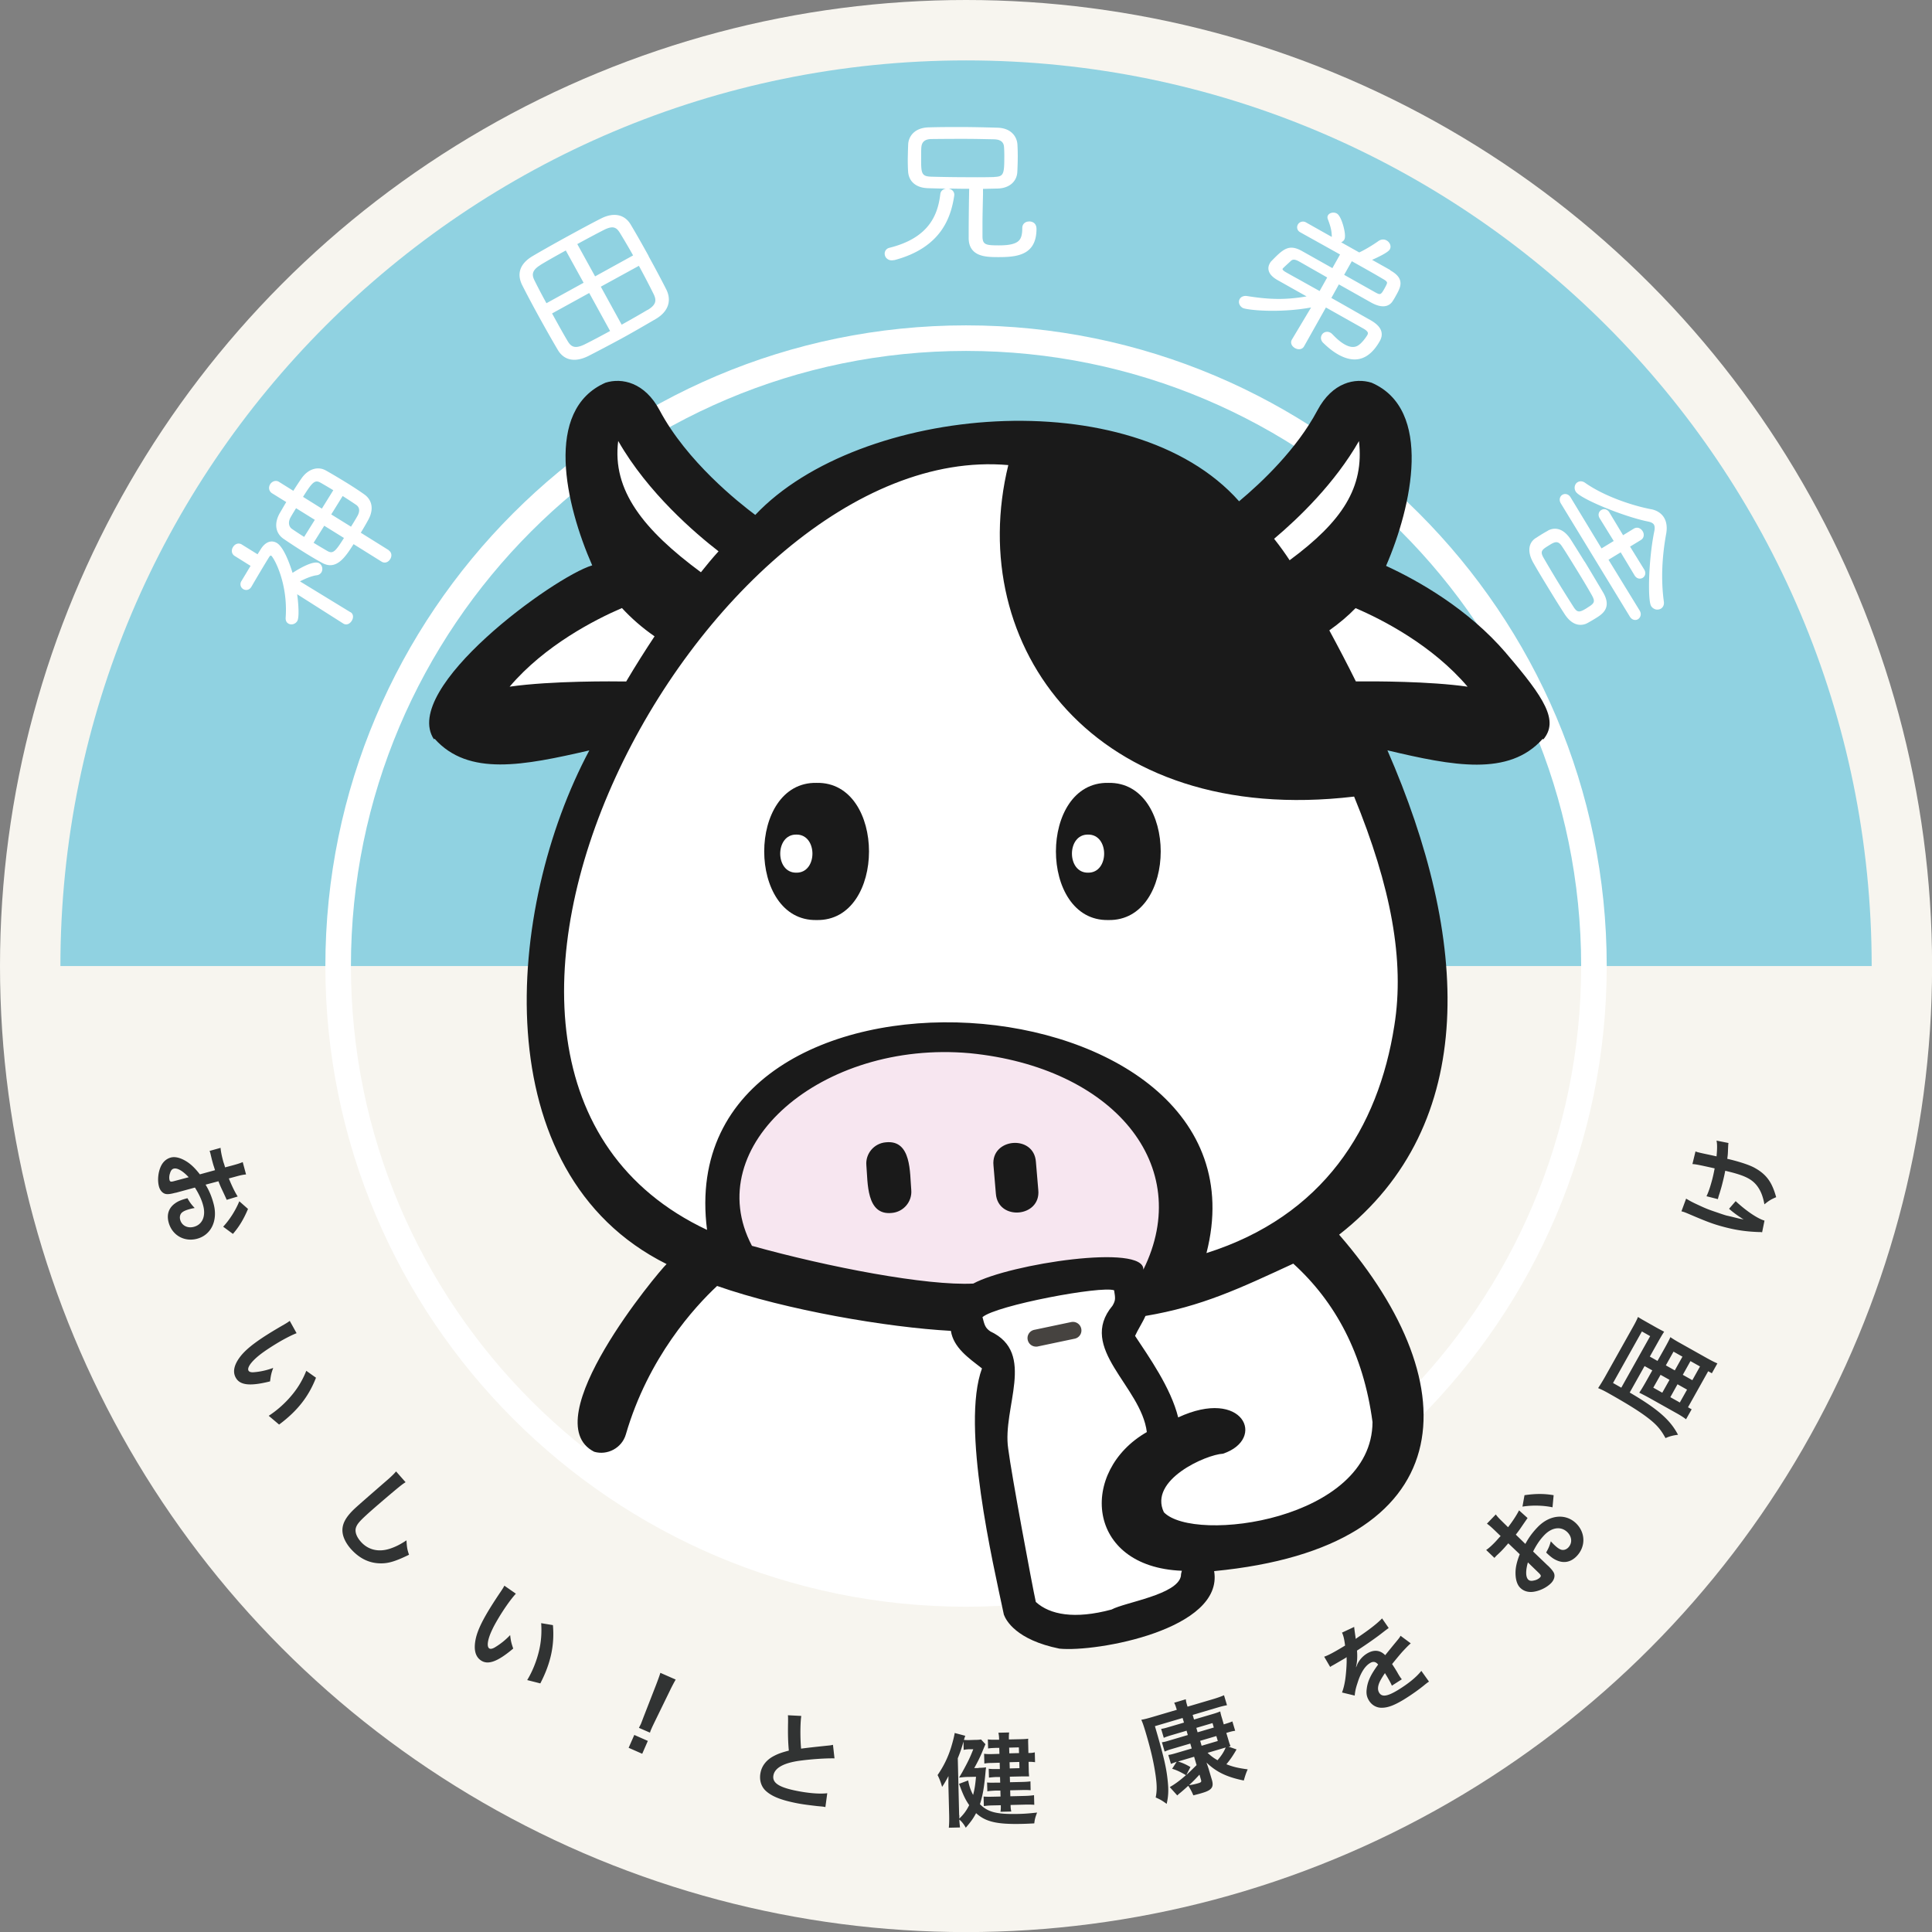 <svg id="_レイヤー_2" xmlns="http://www.w3.org/2000/svg" viewBox="0 0 226.77 226.77"><rect x="0" y="0" width="226.77" height="226.77" fill="#808080" stroke="none"/><defs><style>.cls-1{fill:none}.cls-4{fill:#fff}.cls-6{fill:#1a1a1a}</style></defs><g id="Design"><circle cx="113.39" cy="113.39" r="113.39" fill="#f7f5ef"/><path d="M219.69 113.39c0-58.71-47.59-106.3-106.3-106.3S7.09 54.68 7.09 113.39h212.6z" fill="#90d2e1"/><path class="cls-4" d="M113.39 188.59c-41.47 0-75.2-33.73-75.2-75.2s33.73-75.2 75.2-75.2 75.2 33.73 75.2 75.2-33.74 75.2-75.2 75.2zm0-147.4c-39.81 0-72.2 32.39-72.2 72.2s32.39 72.2 72.2 72.2 72.2-32.39 72.2-72.2-32.39-72.2-72.2-72.2z"/><path class="cls-4" d="M175.18 81.08c-1.95-2.68-7.79-7.55-7.79-7.55l-8.04-5.84s2.68-5.11 2.92-10.23c.24-5.11.73-9.01-1.7-9.25-2.44-.24-6.58 4.87-6.58 4.87l-9.74 10.71s-10.23-13.15-27.03-12.42c0 0-15.83 1.95-19.97 4.87-4.14 2.92-8.04 6.58-8.04 6.58s-4.38-.49-7.06-4.14-7.31-9.25-7.31-9.25-3.17-3.65-4.87-1.95-1.95 9.5-.73 12.42 3.65 7.79 3.65 7.79-10.71 4.63-13.39 7.55c-2.68 2.92-7.79 7.55-4.87 9.01s12.66.97 12.66.97l4.87.49s-7.79 16.8-8.04 22.16c-.24 5.36-.49 16.07 1.22 21.67s6.33 10.23 8.77 13.15c2.44 2.92 7.06 5.36 7.06 5.36l-5.36 8.52-3.65 7.79-4.68 6.95c12.54 9.87 28.34 15.77 45.54 15.77 1.93 0 3.83-.09 5.71-.24.15.69.5 1.51 1.28 2.26 1.78 1.7 3.23 2.8 6.8 2.55s10.62-2.29 11.73-3.48c1.03-1.11.88-5.41.85-5.97 8.91-3.42 18.23-3.97 23.85-14.9 0-.09 0-.16-.01-.25-.73-7.55-5.6-14.37-6.58-16.07-.97-1.7-4.38-5.84-4.38-5.84s8.77-6.09 11.45-14.37c1.05-3.24 4.05-10.5 3.17-18.51-1.37-12.46-7.31-26.3-7.31-26.3s12.42 0 13.39-.24c.97-.24 4.14-1.95 2.19-4.63z"/><path d="M85.66 147.68s-2.88-8.64.72-13.96 12.95-12.81 25.48-12.09 19.14 3.89 23.75 10.36c4.61 6.48 1.73 18.28 1.73 18.28s-9.36-1.87-25.91 1.87c-11.44 2.59-16.27-.14-25.77-4.46z" fill="#f7e6f0"/><path class="cls-1" d="M122.14 148.39c8.95-1.83 10.67-.59 11.32-.13.3.22.55.48.74.77.9-1.88 1.72-4.31 1.84-5.78.79-9.45-7.85-18.43-22.22-19.63-15.22-1.28-26.25 7.4-27 16.3-.33 3.92.38 5.09 1.43 6.31 1.88.56 3.93 1.09 6.17 1.57 10.9 2.34 13.74 2.87 19.82 2.86 1.26-.59 3.12-1.23 5.95-1.85l1.94-.42zm-17.47-6.01h-.21c-1.28 0-2.38-.98-2.49-2.29l-.28-3.31c-.12-1.38.9-2.59 2.28-2.7 1.38-.12 2.59.9 2.7 2.28l.28 3.31c.12 1.38-.9 2.59-2.28 2.7zm14.7 0c-1.28 0-2.38-.98-2.49-2.29l-.28-3.31c-.12-1.38.9-2.59 2.28-2.7 1.37-.12 2.59.9 2.7 2.28l.28 3.31c.12 1.38-.9 2.59-2.28 2.7h-.21zm11.35 38.45c-1.79-2.25-1.99-5.21-.55-8.14 1-2.02 2.65-3.5 4.44-4.59-.19-.71-.31-1.14-.38-1.39-.66-2.2-2.81-5.41-3.84-6.96-.27-.41-.49-.73-.62-.95-1.2-1.93-.24-3.64.46-4.88.12-.21.24-.42.36-.65q.36-.67.21-1.65c0-.05-.01-.1-.02-.16-1.07-.13-3.63 0-7.79.84l-1.88.41c-3.44.75-5.12 1.49-5.78 1.9.02.09.05.17.07.25q.27.95.86 1.43c.2.16.4.31.59.45 1.14.86 2.71 2.03 2.4 4.29-.04.25-.1.64-.19 1.12-.32 1.83-.99 5.64-.71 7.91.38 3.03 2.82 16.08 3.24 17.98.22.24 1.12 1.03 3.56 1.52.61.12 2.37.03 5.33-.64l6.18-2.12c.59-.22 1.96-1 1.96-1.81 0-.22.04-.42.11-.62-4.65-.4-6.93-2.22-8-3.55zm-4.59-23.69l-4.32.91c-.07.01-.14.02-.21.02a.995.995 0 01-.21-1.97l4.32-.91a.995.995 0 11.41 1.95z"/><path class="cls-1" d="M151.79 148.33c-2.81 1.5-5.64 2.61-8.21 3.5-4.37 1.5-4.43 2.04-9.14 2.65-.09.21-.2.42-.32.67-.14.26-.28.51-.41.75-.17.3-.39.7-.48.93.12.18.28.43.48.72 1.23 1.84 3.52 5.26 4.35 8.03.06.21.14.49.23.82 2.29-.8 4.23-1.08 4.66-1.13 1.55-.19 2.95.85 3.11 2.34.16 1.49-.97 2.85-2.52 3.05-1.7.22-5.52 1.54-6.91 4.33-.36.73-.65 1.75-.03 2.53 1.01 1.27 4.31 2.21 10.55 1.05 1.72-.32 14.92-3.56 13.94-11.64-.89-7.34-4.1-13.29-8.11-17.5-.31-.32-.75-.7-1.19-1.09zm7.82-94.18c.11-.97.04-1.77-.11-2.38-2.82 4.94-7.03 9-9.96 11.47.77.97 1.37 1.83 1.82 2.52 5.46-3.85 7.78-7.62 8.25-11.62zM73.5 80c1.12-1.9 2.24-3.67 3.33-5.3A22.53 22.53 0 0173 71.38c-3.13 1.35-8.97 4.32-13.13 9.17-.02.02-.03.04-.05.06 4.97-.71 12.29-.63 13.69-.61zm19.97 17.97c-1.07 0-1.94 1-1.94 2.23s.87 2.23 1.94 2.23 1.94-1 1.94-2.23-.87-2.23-1.94-2.23zm-11.2-30.8c.64-.81 1.32-1.63 2.07-2.46-2.69-2.08-8.29-6.85-11.77-12.94-.14.6-.22 1.4-.11 2.38.48 4.12 3.82 8.87 9.81 13.02z"/><path class="cls-1" d="M146.77 93.41c-13.26-1.09-21.09-8.17-24.43-13.3-7.5-11.55-3.99-25.51-3.99-25.51-15.59-.87-26.3 9.63-32.93 16.36-8.56 8.69-20.7 31.02-18.63 50.2 1.11 10.3 3.89 18.07 16.2 23.22-.24-1.25-.31-2.78-.15-4.78 1.01-12.15 15.36-21.28 31.31-19.95 16.56 1.38 29.25 11.98 28.28 23.63-.11 1.31-.39 2.59-.82 3.83.23-.08.48-.15.71-.23 13.44-4.62 19.42-14.6 21.34-26.46 1.24-7.63-.37-16.3-4.72-26.89-2.78.14-7.62.28-12.17-.1zm-50.92 14.58c-3.49 0-6.33-3.6-6.33-8.05s2.83-8.05 6.33-8.05 6.33 3.6 6.33 8.05-2.83 8.05-6.33 8.05zm34.24 0c-3.49 0-6.33-3.6-6.33-8.05s2.83-8.05 6.33-8.05 6.33 3.6 6.33 8.05-2.83 8.05-6.33 8.05zm29.03-36.6c-.89.9-1.91 1.78-3.08 2.61 1.1 2.03 2.15 4.04 3.12 6 2.25-.02 8.64-.02 13.12.62-.02-.02-.03-.04-.05-.06-4.17-4.86-9.96-7.81-13.1-9.16z"/><path class="cls-1" d="M127.71 97.97c-1.07 0-1.94 1-1.94 2.23s.87 2.23 1.94 2.23 1.94-1 1.94-2.23-.87-2.23-1.94-2.23z"/><path class="cls-6" d="M176.77 76.65c-4.43-5.17-10.26-8.47-14.08-10.23 3.04-7.01 5.53-18.37-1.7-21.5-1.92-.6-4.6-.06-6.36 3.25-2.42 4.55-6.51 8.43-9.19 10.67-12.6-14.21-44.59-11.33-56.79 1.6-1.92-1.43-8.03-6.27-11.22-12.27-1.76-3.31-4.44-3.85-6.36-3.25-7.27 3.19-4.69 14.32-1.56 21.44-4.48 1.33-22.52 14.45-18.58 20.41l.08-.06c3.98 4.45 10.45 3.14 18.16 1.37-9.85 18.46-12.42 49.57 9.07 60.29-.89.82-15.63 18.4-8.5 22.03 1.55.46 3.26-.44 3.72-2.04 2.63-9.04 8.09-14.97 10.71-17.42 8.11 2.84 20.02 4.87 27.44 5.27.31 1.97 2.07 3.18 3.65 4.41-2.49 6.78 1.29 22.84 2.57 28.9.25.68 1.45 2.96 6.52 3.99 4.37.44 19.31-2.26 18.16-9.1 29.09-2.8 30.17-21.62 14.67-39.49 16.62-12.98 15.25-34.92 5.67-56.85 7.68 1.82 14.25 3.11 18.22-1.34l.08.06c1.82-2.19.21-4.78-4.37-10.12zm-17.26-24.88c.63 5.46-1.97 9.43-8.14 13.99-.45-.69-1.05-1.55-1.82-2.52 2.93-2.47 7.14-6.54 9.96-11.47zm-86.94 0c3.48 6.09 9.08 10.86 11.77 12.94-.75.83-1.43 1.65-2.07 2.46-6.74-4.98-10.44-9.62-9.71-15.4zM59.81 80.61c4.13-4.87 10.05-7.89 13.19-9.24 1.08 1.17 2.34 2.29 3.83 3.32-1.09 1.64-2.21 3.41-3.33 5.3-1.41-.02-8.73-.1-13.69.61zm54.44 70.05c-5.48.28-16.99-1.92-25.99-4.43-6.2-11.75 8.21-24.16 25.56-22.61 16.81 1.65 26.45 13.14 20.38 25.41.17-3.09-15.67-.69-19.96 1.63zm24.36 34.33c-.42 2.2-6.55 3.07-8.14 3.93-4.34 1.17-7.25.61-8.89-.89-.42-1.9-2.86-14.96-3.24-17.98-.73-4.81 3.33-11.23-2.09-13.77-.63-.43-.69-.77-.93-1.68 1.61-1.39 13.97-3.71 15.45-3.15.15.95.19 1.16-.19 1.81-4.18 5 3.37 9.43 4.03 14.83-7.95 4.56-7.23 15.83 4.11 16.28-.06.2-.11.4-.11.62zm22.49-18.08c-.04 11.53-20.96 14.28-24.49 10.59-1.82-3.8 4.98-6.78 6.94-6.87 5.14-1.73 2.37-7.81-5.26-4.26-.86-3.48-3.44-7.11-5.06-9.57.31-.7.9-1.6 1.22-2.34 6.64-1.12 11.07-3.24 17.35-6.14 4.93 4.48 8.23 10.57 9.3 18.59zm2.56-46.52c-1.88 12.04-8.36 22.36-22.05 26.69 8.53-33.17-63.12-37.95-58.62-2.72-40.07-18.86-.34-92.93 35.36-89.77-5.19 21.21 10.06 42.52 40.59 38.91 4.34 10.59 5.95 19.26 4.72 26.89zm-4.51-40.4c-.97-1.96-2.02-3.97-3.12-6 1.17-.83 2.2-1.7 3.08-2.61 3.14 1.34 9.01 4.35 13.15 9.22-4.48-.64-10.87-.64-13.12-.62z"/><path class="cls-6" d="M103.97 134.08c-1.38.12-2.4 1.33-2.28 2.7.18 1.99-.04 5.91 2.99 5.59 1.38-.12 2.4-1.33 2.28-2.7-.18-1.99.05-5.91-2.98-5.59zm17.9 5.6l-.28-3.31c-.23-3.24-5.3-2.8-4.98.42l.28 3.31c.24 3.24 5.3 2.8 4.98-.42zM95.85 91.89c-8.2-.17-8.2 16.27 0 16.1 8.2.17 8.2-16.27 0-16.1zm-2.38 10.54c-2.52.04-2.52-4.51 0-4.47 2.52-.04 2.52 4.51 0 4.47zm36.62-10.54c-8.2-.17-8.2 16.27 0 16.1 8.2.17 8.2-16.27 0-16.1zm-2.38 10.54c-2.52.04-2.52-4.51 0-4.47 2.52-.04 2.52 4.51 0 4.47z"/><path d="M125.72 155.18l-4.32.91c-.54.11-.89.64-.77 1.18.1.47.51.79.98.79.07 0 .14 0 .21-.02l4.32-.91c.54-.11.89-.64.77-1.18a.993.993 0 00-1.18-.77z" fill="#464340"/><path d="M20.63 139.99c-.48.13-.76.18-1.01.17-.43 0-.81-.34-.96-.89-.2-.73-.1-1.7.24-2.41.25-.51.64-.85 1.14-.99.54-.15 1.25.05 1.98.54.47.32.91.75 1.44 1.43l1.78-.49q-.03-.09-.15-.47c-.06-.17-.1-.33-.18-.62-.05-.17-.12-.5-.16-.64a3.09 3.09 0 00-.07-.29c-.01-.05-.04-.14-.08-.24l1.29-.36c.02.34.11.82.27 1.43.03.12.06.24.12.4.09.27.1.33.14.46l.76-.2c.66-.18.96-.27 1.31-.42l.39 1.45c-.39.04-.63.09-1.28.27l-.74.2c.34.84.69 1.58 1.04 2.12l-1.29.39c-.09-.2-.18-.41-.54-1.17-.17-.36-.27-.59-.43-1.01l-1.51.4c.44.73.73 1.43.95 2.28.51 1.94-.3 3.63-1.95 4.07-1.51.4-2.94-.42-3.34-1.93-.25-.94.03-1.72.78-2.24.35-.25.72-.4 1.43-.59.32.55.45.72.85 1.15-.23.04-.33.06-.52.11-.49.13-.79.26-.98.43-.21.19-.29.51-.2.84.18.68.86 1.03 1.6.83 1-.26 1.43-1.25 1.1-2.49-.18-.7-.5-1.37-.97-2.12l-2.28.62zm1.52-1.81c-.7-.75-1.34-1.12-1.76-1.01-.2.05-.34.22-.43.53-.1.27-.12.59-.06.81.05.2.17.23.55.12l1.69-.45zm4.05 5.8c.76-.82 1.45-1.91 1.89-2.98l1.02.9c-.51 1.21-1.03 2.07-1.77 2.93l-1.14-.84zm8.6 12.51c-.42.16-.95.42-1.64.8-.91.51-2.12 1.29-2.7 1.76-.99.79-1.48 1.49-1.29 1.83.09.16.33.22.69.18.71-.06 1.44-.22 2.21-.5-.22.6-.28.86-.37 1.58-2.35.59-3.54.46-4.03-.44-.39-.7-.19-1.55.58-2.53.81-1.01 2.22-2.05 5.11-3.71.36-.21.43-.26.65-.42l.8 1.44zm2.29 5.22c-.85 2.2-2.19 3.91-4.33 5.5l-1.22-1.03c.95-.61 1.91-1.46 2.66-2.36.76-.89 1.33-1.86 1.75-2.92l1.14.81zm10.51 12.27c-.3.18-.58.4-1.29.99-.86.72-2.71 2.3-3.33 2.88-.84.77-1.11 1.11-1.22 1.53-.11.47.11 1.05.62 1.61.87.96 2.12 1.23 3.47.76.64-.22 1.16-.49 1.86-.95.05.83.09 1.08.3 1.69-1.52.74-2.34 1-3.22 1.01-1.36.02-2.53-.52-3.55-1.63-.56-.61-.93-1.31-1.02-1.91-.15-.98.3-1.86 1.48-2.95.46-.42 1.36-1.21 3.64-3.19.27-.23.46-.4.58-.52.25-.23.36-.35.57-.59l1.11 1.26zm12.95 13.08c-.3.33-.67.79-1.12 1.44-.6.86-1.34 2.09-1.65 2.77-.55 1.14-.67 1.99-.36 2.21.15.1.39.05.7-.14.61-.37 1.2-.83 1.76-1.42.07.63.12.89.36 1.58-1.85 1.56-2.98 1.96-3.81 1.38-.66-.46-.85-1.31-.59-2.53.28-1.27 1.1-2.82 2.96-5.57.23-.35.28-.42.4-.66l1.35.94zm4.35 3.69c.2 2.35-.25 4.47-1.48 6.84l-1.54-.39c.59-.97 1.07-2.15 1.35-3.28.29-1.13.37-2.26.29-3.4l1.38.23zm8.89 14.39l.66-1.5 1.59.7-.66 1.51-1.59-.7zM75 202.8c.11-.23.17-.33.23-.46q.05-.12.31-.81l1.48-3.8c.19-.5.4-1.06.49-1.38l1.8.79c-.16.28-.46.83-.68 1.3l-1.79 3.67q-.31.64-.37.79c-.06.13-.11.24-.18.47l-1.29-.56zm19.05-1.39c-.12.8-.14 2.56-.02 3.84q.82-.12 3.26-.37c.23-.02.29-.04.48-.08l.18 1.59c-1.06-.02-2.7.09-4.11.28-1.85.26-2.87.83-3.05 1.67-.19.86.53 1.39 2.42 1.8 1.47.32 2.95.46 3.89.34l-.22 1.63c-.26-.06-.32-.06-.97-.12-1.29-.15-1.96-.24-2.78-.42-1.63-.35-2.6-.77-3.26-1.38-.56-.53-.78-1.33-.59-2.18.17-.79.71-1.45 1.5-1.87.54-.29.97-.44 1.81-.66-.09-1.01-.12-1.84-.09-3.35 0-.59 0-.62-.02-.8l1.58.08zm20.83 6.09c.43 0 .67-.03.86-.06-.03.23-.04.29-.06.52-.17 1.91-.33 2.77-.66 3.81.96.95 1.97 1.2 4.58 1.14.7-.02 1.13-.05 2.13-.16-.21.55-.28.8-.33 1.27-.72.04-1.02.05-1.43.06-2.94.07-4.29-.24-5.4-1.26-.33.61-.54.92-1.21 1.71-.23-.41-.44-.69-.76-.96.02.44.04.49.08.93l-1.31.03c.04-.47.05-.84.04-1.44l-.08-3.16c-.02-.61-.01-.94 0-1.46-.34.62-.52.93-.75 1.27-.14-.51-.3-.94-.53-1.39.72-1.05 1.21-2.06 1.58-3.23.22-.73.36-1.28.43-1.71l1.24.33c-.08.22-.11.33-.16.48.18.02.42.03.7.02l.6-.02c.38 0 .53-.02.71-.05l.52.56q-.06.12-.4.95c-.26.62-.57 1.24-.92 1.85h.5zm-2.28 5.55v.41c.53-.52.83-.92 1.16-1.58-.46-.67-.69-1.15-1.19-2.5l1.07-.4c.12.65.29 1.16.58 1.7.18-.69.25-1.16.34-2.13l-.94.02c-.28 0-.5.02-.85.06l-.2.02.36-.61c.71-1.29.92-1.73 1.31-2.72h-.53c-.25.02-.42.03-.6.08l-.02-.98c-.21.76-.37 1.22-.67 1.96l.16 6.68zm4.7-7.89h-.43c-.43.02-.58.02-.89.07l-.03-1.07c.27.04.48.05.89.04h.43c0-.39-.03-.56-.08-.82l1.26-.03c-.03.25-.04.41-.03.82l1.38-.03c.46-.01.7-.03.89-.06-.02.24-.01.4 0 .81l.02.87c.35 0 .53-.02.75-.08l.03 1.16c-.34-.04-.46-.05-.76-.04l.02.96c0 .33.03.53.04.75h-.92l-1.34.03.02.65 1.33-.03c.49-.01.77-.03 1.07-.07l.02 1.04c-.33-.03-.66-.03-1.08-.02l-1.32.03.02.7 1.63-.04c.47-.01.84-.04 1.15-.09l.03 1.13c-.39-.03-.72-.03-1.15-.02l-1.63.04c0 .3.02.48.08.77l-1.27.03c.04-.26.05-.41.04-.77l-.9.02c-.49.01-.73.03-1.09.08l-.03-1.12c.33.03.66.03 1.09.02l.9-.02-.02-.7h-.54c-.39.02-.73.04-.99.09l-.03-1.04c.26.03.55.03 1 .02h.54l-.02-.66h-.49c-.35.02-.55.04-.81.07l-.03-1.04c.28.03.48.04.84.03h.47l-.02-.74-1.01.03c-.33 0-.58.03-.79.07l-.03-1.15c.3.04.57.05 1.14.03l.66-.02-.02-.67zm2.31.61l-.02-.67-1.14.03.02.67 1.14-.03zm-1.09 1.8l1.14-.03-.02-.73-1.14.03.02.73zm20.73-4.42l-1.83.54c-.29.09-.58.18-.82.29l-.31-1.05c.23-.03.44-.08.84-.2l1.84-.54-.16-.54-3.25.96c1.02 3.49 1.34 4.82 1.5 6.41.12 1.12.08 1.83-.12 2.71-.56-.4-.72-.5-1.29-.75.16-.79.15-1.43 0-2.54-.22-1.54-.54-2.96-1.19-5.15-.24-.79-.33-1.05-.5-1.43.38-.06.75-.16 1.49-.38l2.68-.79-.06-.18c-.09-.3-.15-.46-.25-.65l1.37-.41c.01.21.05.37.15.71l.05.16 2.95-.87c.54-.16.99-.32 1.33-.47l.35 1.17c-.36.07-.62.13-1.03.25l-3 .89.16.54 2.14-.63c.45-.13.66-.21.94-.32.04.26.1.47.22.86l.19.66.22-.07c.4-.12.58-.19.79-.28l.33 1.1c-.29.04-.5.09-.83.19l-.21.06.22.74c.14.47.17.59.28.81-.11.03-.15.04-.24.06l.94.33c-.38.67-.71 1.16-1.19 1.74.78.31 1.39.45 2.5.6-.19.41-.28.69-.46 1.31-2.01-.41-3.22-1-4.38-2.11q.07.18.17.49c.02.06.09.25.12.38l.34 1.14c.26.87 0 1.23-1.13 1.56-.23.07-.36.11-1.04.28-.2-.47-.37-.78-.6-1.12q-.52.48-.97.85c-.11.08-.22.19-.32.28l-.88-.98c.55-.3 1.22-.79 1.9-1.4-.7-.41-1.1-.59-1.62-.75l.53-.82c-.35.12-.48.17-.67.25l-.31-1.05c.23-.03.48-.09.85-.2l1.9-.56-.17-.58-2.17.64c-.34.1-.51.16-.84.3l-.32-1.09c.24-.03.38-.06.84-.2l2.2-.65-.15-.52zm-.98 3.61c.49.14.94.34 1.46.65l-.48.93q.33-.3 1.2-1.16l-.29-.98-1.89.56zm2.51 1.55c-.49.53-.75.8-1.21 1.22.29-.02.73-.12 1.04-.21.38-.11.43-.17.36-.41l-.18-.61zm1.69-5.54l-.15-.52-1.9.56.15.52 1.9-.56zm-1.43 2.14l1.9-.56-.17-.58-1.9.56.17.57zm.7.83c.43.39.67.58 1.17.87.51-.61.72-.95.96-1.5-.09.03-.13.04-.23.07l-1.9.56zm13.68-11.28c.48-.16 1.16-.52 2.46-1.31-.1-.79-.19-1.15-.36-1.52l1.43-.67q0 .14.15 1.17c.02.14.02.19.02.24q.08-.06.62-.43c1.15-.79 2.01-1.47 2.48-1.98l.78 1.13q-.27.19-.76.57c-.69.55-1.95 1.42-2.96 2.08.06.77.02 1.35-.12 1.94h.02q.04-.08.11-.26c.21-.52.64-1.02 1.17-1.34.8-.48 1.53-.41 2.13.2.62-.77 1.03-1.27 1.23-1.51.44-.53.47-.57.57-.77l1.2.89c-.26.22-.52.49-.97.97-.12.13-.53.61-1.22 1.46l.07.11.26.4.25.41c.1.18.15.27.2.35.14.23.23.36.36.52l-1.17.75c-.07-.21-.37-.75-.66-1.23q-.09-.14-.15-.25c-.36.54-.54.85-.66 1.13-.2.49-.2.87-.02 1.17.32.53.95.45 2.19-.3 1.23-.75 2.2-1.54 2.76-2.26l.9 1.26c-.17.11-.22.15-.45.33-.67.56-1.61 1.23-2.51 1.78-1.09.66-1.84.95-2.55.96-.63.02-1.21-.3-1.55-.87-.25-.42-.33-.82-.24-1.41.11-.85.46-1.6 1.33-2.79-.28-.35-.59-.4-.96-.17-.6.36-1.1 1.16-1.46 2.33-.21.62-.29 1.02-.33 1.48l-1.49-.36c.14-.37.27-.83.37-1.47.11-.71.2-1.99.17-2.5v-.18l-.17.12c-.17.1-1.08.63-1.31.76l-.29.16s-.09.06-.16.11l-.69-1.18zm26.25-10.71c.35.34.54.56.67.78.23.37.12.87-.27 1.28-.53.54-1.4.96-2.19 1.04-.57.05-1.06-.11-1.43-.47-.41-.39-.6-1.1-.56-1.98.03-.57.18-1.17.49-1.97l-1.34-1.28q-.07.07-.33.37c-.12.14-.23.26-.44.48-.12.13-.37.36-.47.46-.12.1-.19.18-.22.21-.03.04-.1.1-.17.19l-.97-.93c.29-.19.65-.51 1.09-.97.08-.09.17-.18.28-.31.19-.21.23-.26.33-.35l-.57-.55c-.49-.47-.72-.68-1.04-.91l1.04-1.08c.23.31.41.49.89.96l.55.54c.55-.72 1-1.41 1.29-1.98l1 .9c-.12.18-.26.37-.73 1.06-.22.33-.37.53-.65.89l1.12 1.09c.4-.75.85-1.36 1.46-1.99 1.4-1.44 3.27-1.61 4.49-.43 1.12 1.09 1.15 2.74.07 3.86-.68.7-1.49.86-2.33.49-.4-.17-.72-.41-1.25-.92.31-.56.39-.76.55-1.32.15.17.23.25.36.38.36.35.63.54.87.61.27.08.59-.02.82-.26.49-.51.44-1.26-.11-1.8-.74-.72-1.81-.58-2.7.34-.5.52-.92 1.13-1.32 1.93l1.71 1.64zm.56-6.83c-1.1-.23-2.39-.26-3.53-.08l.24-1.34c1.3-.19 2.31-.19 3.42 0l-.13 1.41zm-2.89 6.46c-.28.98-.27 1.73.04 2.03.15.14.36.18.67.1.29-.05.57-.2.72-.37.14-.15.11-.26-.18-.54l-1.26-1.22zm13.7-23.05l-1.75 3.12c3.29 1.93 4.76 3.21 5.67 4.96-.54.06-1.02.18-1.47.39-.54-1-1.04-1.58-2.05-2.36-.96-.74-2.32-1.6-4.63-2.9-.53-.3-.85-.45-1.23-.61.22-.33.47-.72.82-1.34l3.24-5.78c.29-.51.47-.86.62-1.23.26.17.45.28.93.55l1.22.69c.4.22.72.39.92.49-.21.32-.42.68-.67 1.12l-1.01 1.8.9.51.86-1.53c.3-.54.52-.95.65-1.26.4.27.77.49 1.19.72l3.08 1.73c.58.32.91.49 1.25.63l-.65 1.16-.43-.24-2.37 4.23.43.24-.66 1.17c-.29-.23-.72-.5-1.25-.79l-3.05-1.71c-.36-.2-.86-.46-1.19-.62.24-.36.41-.64.72-1.18l.81-1.44-.9-.5zm.65-3.5l-.97-.55-3.39 6.05.97.55 3.39-6.05zm.37 6.05l1.05.59.85-1.51-1.05-.59-.85 1.5zm3.42-3.64l-1.05-.59-.9 1.61 1.05.59.9-1.61zm-1.43 4.75l1.12.63.85-1.51-1.12-.63-.84 1.51zm3.49-3.6l-1.12-.63-.9 1.61 1.12.63.9-1.61zm4.18-19.41c1.21 1.13 2.56 2.05 3.39 2.29l-.28 1.37c-.16-.03-.23-.03-.46-.03-1.39-.05-2.57-.22-3.88-.56s-1.98-.58-4.29-1.57c-.47-.2-.59-.24-.84-.3l.55-1.49c.43.26.68.4 1.33.7.94.44 1.25.57 2.21.89.75.26 1.08.37 1.3.42.04 0 .17.04.36.08.13.03.32.08.9.22.09.02.16.04.21.05.19.04.26.04.45.09-.59-.36-1.27-.85-1.72-1.26l.78-.9zm-3.42-.57c.24-.49.44-1.09.69-2.03.11-.44.15-.63.27-1.24-2.06-.46-2.17-.47-2.61-.51l.36-1.48c.18.07.25.09.39.12.12.03.22.06.75.17.13.03.58.12 1.33.29.08-.86.09-1.4 0-1.85l1.4.28c-.03.2-.03.28-.05.68-.02.55-.02.66-.09 1.18.25.05.35.08.56.13 1.23.32 2.18.65 2.71.96.9.5 1.5 1.11 1.91 1.91.22.44.36.81.56 1.5-.63.27-.85.41-1.38.84-.16-.88-.4-1.53-.81-2.1-.58-.79-1.34-1.21-3.06-1.66-.24-.06-.35-.09-.73-.18-.07.4-.21 1.01-.36 1.59-.08.33-.21.75-.3 1.05-.11.33-.12.38-.16.52-.01.05-.03.11-.04.17l-1.34-.34z" fill="#313333"/><path class="cls-4" d="M41.15 71.87l-5.94-3.63c.52-.27 1.3-.63 1.97-.72.22-.02.42-.15.54-.33.22-.35.11-.85-.24-1.07-.65-.41-2.43.66-3.14 1.12-.26-.83-.98-2.97-1.83-3.5-.65-.4-1.37-.13-1.89.7l-.39.62-1.85-1.15c-.36-.22-.78-.1-1.03.3-.24.38-.16.82.19 1.04l1.87 1.17-1.07 1.78a.67.67 0 00.21.95c.15.09.33.12.5.08.18-.04.34-.16.46-.36.58-1 1.48-2.52 2.09-3.5.05-.08.1-.13.15-.15h.08c.3.21 1.99 3.17 1.7 7.29-.02.3.09.55.3.67.35.22.83.09 1.06-.28.25-.41.15-1.97-.01-3.15l5.43 3.45c.1.06.21.09.32.09.24 0 .49-.15.66-.43.24-.39.18-.81-.15-1.01zm4.5-7.28l-3.3-2.06c.29-.48.58-.97.84-1.45.7-1.22.54-2.36-.43-3.05-.59-.42-1.25-.85-1.97-1.3-.91-.56-1.78-1.08-2.53-1.5-.98-.56-2.15-.16-2.91.98l-.12.17c-.28.42-.55.83-.8 1.23l-1.68-1.05a.689.689 0 00-.54-.09c-.2.05-.38.18-.5.37-.1.17-.15.36-.12.54.03.21.15.39.33.51l1.68 1.04c-.23.38-.45.77-.68 1.16l-.06.1c-.71 1.22-.55 2.39.43 3.06.67.46 1.51 1.01 2.37 1.55.73.46 1.46.89 2.12 1.25.35.2.68.29.98.29 1.13 0 1.95-1.22 2.74-2.47l3.3 2.06c.34.21.76.09 1-.3.24-.38.16-.82-.18-1.03zm-3.72-3.98c-.24.42-.49.83-.73 1.21l-2.32-1.44 1.34-2.16c.57.36 1.1.71 1.56 1.02.6.4.35 1.03.15 1.37zm-1.56 2.54c-1.01 1.61-1.29 1.89-1.95 1.52-.48-.28-1.04-.61-1.61-.96l1.25-2 2.32 1.44zm-4.8-4.83c1.09-1.74 1.39-2.04 2.06-1.66.42.24.95.55 1.49.88l-1.34 2.16-2.21-1.38zm1.38 2.7l-1.25 2c-.53-.33-1.01-.65-1.43-.94-.34-.23-.52-.76-.13-1.41.19-.34.4-.67.61-1.02l2.19 1.36zm39.19-30.96c-.77-1.4-1.54-2.75-2.11-3.7-.7-1.19-1.98-1.46-3.43-.74-.86.43-2.26 1.18-3.85 2.05-1.81.99-3.39 1.89-4.22 2.38-1.89 1.12-1.71 2.49-1.22 3.45.54 1.07 1.28 2.46 2.08 3.91.78 1.41 1.52 2.71 2.09 3.67.45.76 1.12 1.15 1.93 1.15.5 0 1.05-.15 1.64-.44 1.49-.76 2.76-1.44 3.91-2.06 1.19-.65 2.5-1.41 4.03-2.3 1.43-.85 1.88-2.11 1.22-3.45-.44-.87-1.19-2.3-2.08-3.91zm-.15 6.32c-.75.45-1.82 1.06-3.02 1.73l-2.45-4.46 4.47-2.45c.8 1.47 1.46 2.77 1.71 3.28.37.73.37 1.28-.7 1.91zm-6.83-1.99l2.45 4.46c-1.13.62-2.14 1.15-2.88 1.52-1.21.62-1.68.36-2.08-.3-.47-.78-1.19-2.08-1.85-3.28l4.36-2.4zm-1.4-5.74c1.35-.74 2.49-1.34 3.16-1.68 1.05-.52 1.45-.28 1.85.38.56.92 1.08 1.8 1.54 2.63l-4.46 2.46-2.09-3.79zm-4.33 2.45c.58-.36 1.69-.99 2.98-1.7l2.09 3.79-4.36 2.4c-.58-1.05-1.07-2-1.41-2.69-.32-.64-.31-1.17.7-1.79zm57.34-5.1c-.39 0-.78.26-.78.77 0 .81-.14 1.26-.47 1.54-.4.34-1.13.5-2.35.49-1.48 0-1.82-.1-1.85-1v-1.43c0-1.19.04-2.45.06-3.53v-.67l1.72-.04c1.35-.03 2.26-.81 2.31-1.97.02-.4.05-1.12.05-1.81 0-.7-.03-1.25-.04-1.41-.06-.87-.7-1.9-2.32-1.95-1.3-.04-2.68-.07-4.09-.08-1.34 0-2.67 0-3.97.04-1.72.03-2.39 1.08-2.44 1.97-.02.43-.04 1.12-.05 1.77 0 .47.01 1.01.04 1.45.08 1.18.95 1.91 2.33 1.95.64.02 1.36.04 2.12.05-.36.05-.63.29-.67.64-.28 2.32-1.22 5.13-5.99 6.31-.32.08-.54.35-.54.68 0 .2.08.41.23.55.15.15.36.24.59.24.08 0 .17-.01.27-.03h.06c5.51-1.47 6.64-5.03 7.02-7.61v-.07c0-.37-.28-.64-.67-.71.54 0 1.1.01 1.69.02h.73c-.03 1.26-.05 3.02-.06 4.6v1.15c-.01.97.39 1.63 1.18 1.97.64.27 1.42.3 2.24.3h.13c2.24 0 4.39-.29 4.41-3.29 0-.81-.62-.9-.88-.9zm-4.07-5.22c-1.02.03-2.18.03-3.2.02-1.49 0-3-.03-4.18-.06-1.17-.04-1.21-.38-1.2-2.22v-.07c0-.48 0-.97.03-1.21.06-.61.45-.91 1.17-.92.94-.01 2.03-.02 3.13-.02h.84c1.16 0 2.32.03 3.38.05.76.02 1.14.31 1.18.91.02.28.04.79.03 1.3 0 1.95-.13 2.17-1.2 2.21zm46.49 10.92l-2.14-1.2c.68-.3 1.89-.87 2.08-1.23.2-.35.03-.82-.38-1.05-.28-.16-.63-.14-.92.05-.6.43-1.55 1.02-2.29 1.36l-2.12-1.19a.76.76 0 00.36-.3c.2-.35.02-1.15-.1-1.6-.1-.38-.39-1.27-.77-1.48-.36-.2-.86-.1-1.04.22-.07.13-.08.28-.01.46.28.72.46 1.32.46 2.07l-3.02-1.7a.694.694 0 00-.96.24c-.08.15-.11.32-.07.48.04.18.16.33.34.43.62.35 1.33.74 2.08 1.16.83.46 1.72.96 2.6 1.45l-.9 1.6-3.54-1.99c-1.54-.87-2.21-.28-3.57 1.12-.13.11-.21.26-.25.34-.15.27-.19.56-.11.84.11.41.47.78 1.06 1.11l3.38 1.9c-2.4.41-4.3.39-6.97-.04-.39-.06-.72.07-.88.35-.09.16-.11.35-.06.53.06.21.21.39.41.51.42.24 4.18.65 8.03-.05l-2.26 3.78c-.08.15-.11.31-.06.48.05.2.21.38.43.51.42.23.86.15 1.06-.2l2.57-4.57 4.39 2.47c.39.22.5.39.53.49.01.05.02.13-.06.28-.09.16-.65 1.01-1.19 1.28-.41.2-.9.14-1.48-.19-.45-.25-.92-.65-1.44-1.2l-.05-.04c-.05-.05-.1-.1-.17-.13-.37-.21-.83-.09-1.02.27-.17.3-.1.67.18.93.4.39 1.02.95 1.77 1.37.68.38 1.32.57 1.91.57 1.15 0 2.14-.72 2.95-2.15.26-.46.3-.9.12-1.32-.18-.41-.57-.78-1.2-1.14-.43-.24-1.03-.58-1.71-.97-.86-.49-1.86-1.06-2.89-1.64l.88-1.59 3.82 2.15c1.56.85 2.25.22 2.51-.21.14-.21.26-.42.39-.66.36-.64.62-1.17.47-1.73-.12-.44-.49-.83-1.16-1.2zm-.38 1.45c.01.14-.13.4-.33.76-.42.75-.5.71-1.1.38l-3.61-2.03.9-1.6c1.41.79 2.71 1.52 3.6 2.05.36.2.52.34.53.46zm-.11.88zm-6.92-1.46l-.89 1.59c-.9-.5-1.76-.98-2.49-1.39-.57-.31-1.05-.58-1.42-.79-.51-.29-.45-.4-.42-.45.03-.05.32-.32.93-.88.1-.1.21-.17.38-.17.15 0 .35.06.65.23.35.2.78.44 1.26.72.6.34 1.29.73 2 1.14zm39.54 28.19c-.31-.52-.86-.87-1.52-.99-2.27-.43-5.54-1.55-7.72-3.08-.29-.22-.63-.26-.91-.09-.17.1-.29.28-.33.49-.04.21 0 .43.12.62.5.82 5.58 2.92 8.5 3.51.45.09.6.25.67.36.1.17.12.43.04.8-.67 3.25-.79 8.06-.37 8.75.12.2.32.34.54.4.06.02.13.02.2.02.15 0 .29-.04.41-.11.26-.16.39-.45.35-.79-.34-2.47-.25-5.18.28-8.06.12-.72.03-1.35-.26-1.83z"/><path class="cls-4" d="M191.33 64.16l1.26-.77c.2-.12.32-.3.34-.52a.795.795 0 00-.13-.53.863.863 0 00-.49-.38.74.74 0 00-.54.09l-1.26.77-1.62-2.69a.77.77 0 00-.45-.35.625.625 0 00-.48.08c-.29.17-.45.56-.2.97l1.65 2.67-1.43.87-3.63-5.99c-.26-.43-.69-.47-.97-.3-.28.17-.43.59-.18 1l8.1 13.29c.16.26.35.35.48.38a.63.63 0 00.48-.07c.29-.18.45-.59.2-1.01l-3.66-5.97 1.43-.87 1.62 2.69c.15.25.34.35.48.38.17.04.34.01.49-.08.14-.09.24-.23.28-.39.03-.13.04-.35-.12-.6l-1.65-2.67zm-5.34 1.76c-.59-.96-1.16-1.86-1.62-2.59-1.1-1.71-2.29-1.26-2.64-1.07-.09.06-.2.12-.31.18-.14.08-.29.17-.44.26-.13.08-.27.17-.4.25-.12.08-.24.16-.36.23-.85.58-.94 1.65-.25 2.87.55.97 1.11 1.89 1.78 2.99.66 1.08 1.26 2.06 1.9 3.04.65 1 1.33 1.26 1.86 1.26.37 0 .66-.12.8-.2.3-.16.62-.35.93-.54.8-.49 2.02-1.23.9-3.11-.68-1.14-1.43-2.41-2.14-3.58zm.29 5.44c-.88.54-1.13.59-1.59-.13-.56-.88-1.3-2.05-1.98-3.17-.57-.94-1.1-1.84-1.5-2.53-.5-.84-.23-1.01.67-1.56.31-.19.56-.33.79-.33.24 0 .46.15.71.55.5.75 1.15 1.82 1.81 2.89.62 1.01 1.25 2.06 1.65 2.78.44.78.3.97-.56 1.49z"/></g></svg>
